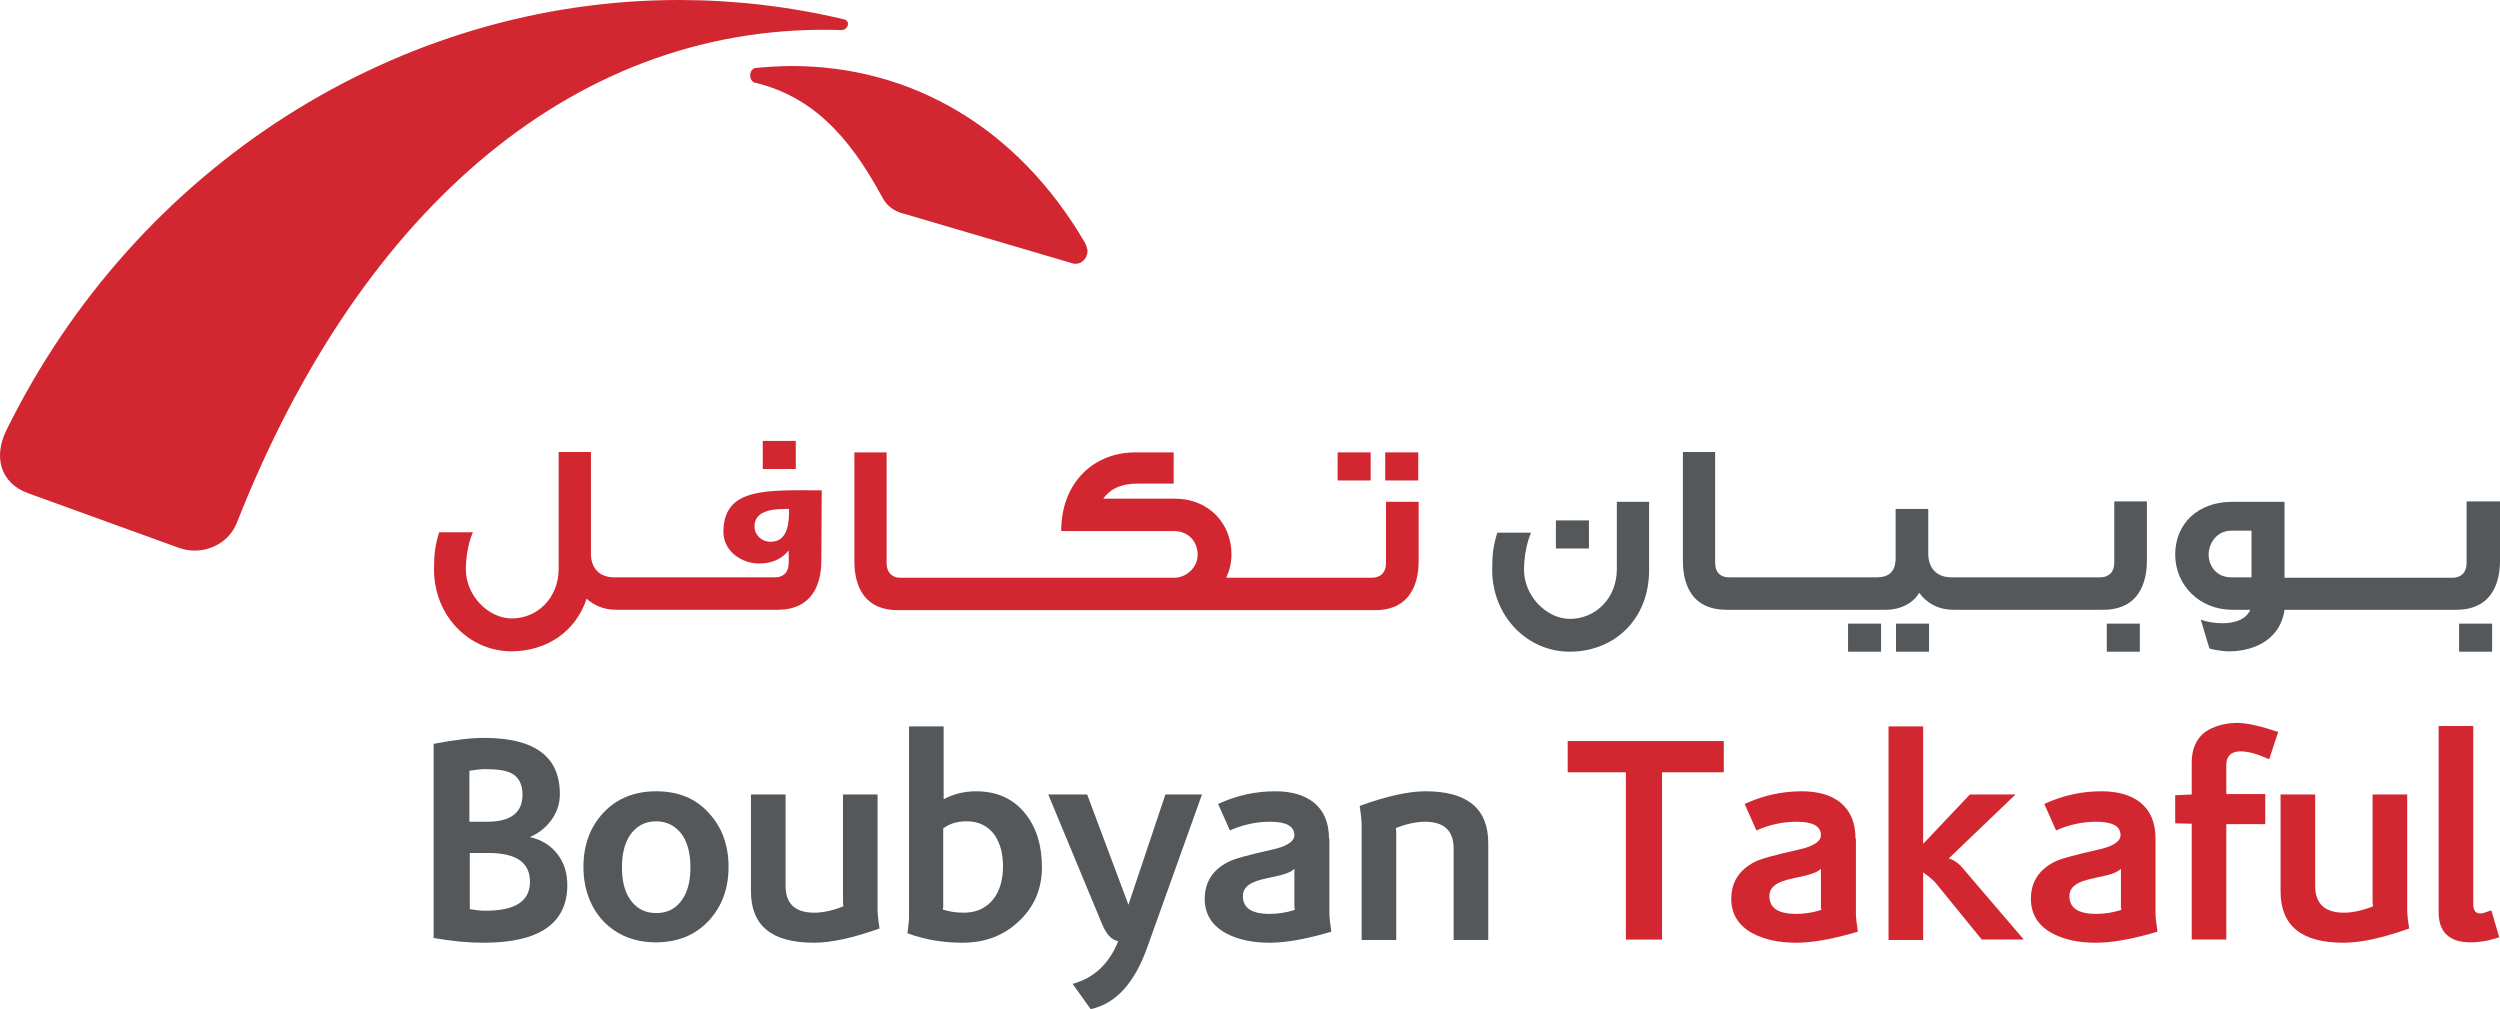<svg xmlns="http://www.w3.org/2000/svg" width="109" height="44" viewBox="0 0 109 44" fill="none"><path d="M23.124 36.5V36.483C23.501 36.328 23.81 36.069 24.05 35.741C24.29 35.397 24.41 35.035 24.41 34.621C24.41 32.983 23.312 32.172 21.101 32.172C20.535 32.172 19.798 32.259 18.906 32.431V40.897C19.301 40.965 19.678 41.017 20.038 41.052C20.398 41.086 20.741 41.103 21.084 41.103C23.518 41.103 24.735 40.259 24.735 38.586C24.735 38.069 24.598 37.621 24.307 37.241C24.015 36.862 23.621 36.621 23.124 36.5ZM20.483 33.603C20.604 33.586 20.724 33.569 20.844 33.552C20.964 33.535 21.066 33.535 21.169 33.535C21.666 33.535 22.044 33.586 22.284 33.707C22.627 33.879 22.781 34.207 22.781 34.655C22.781 35.431 22.267 35.828 21.238 35.828H20.466V33.603H20.483ZM21.186 39.707C21.084 39.707 20.964 39.707 20.844 39.69C20.724 39.672 20.604 39.655 20.483 39.638V37.19H21.289C22.507 37.19 23.107 37.603 23.107 38.448C23.107 39.293 22.455 39.707 21.186 39.707Z" fill="#54585A"></path><path d="M28.61 34.5C27.667 34.5 26.896 34.81 26.313 35.431C25.73 36.052 25.438 36.845 25.438 37.793C25.438 38.741 25.73 39.535 26.296 40.155C26.896 40.776 27.667 41.086 28.593 41.086C29.536 41.086 30.307 40.776 30.89 40.155C31.473 39.535 31.765 38.741 31.765 37.793C31.765 36.845 31.473 36.052 30.89 35.431C30.324 34.81 29.57 34.5 28.61 34.5ZM29.776 39.172C29.502 39.603 29.124 39.81 28.61 39.81C28.113 39.81 27.718 39.603 27.444 39.172C27.221 38.828 27.118 38.379 27.118 37.81C27.118 37.259 27.221 36.81 27.444 36.448C27.718 36.035 28.096 35.81 28.61 35.81C29.107 35.81 29.502 36.035 29.776 36.448C29.999 36.81 30.102 37.259 30.102 37.81C30.102 38.379 29.999 38.828 29.776 39.172Z" fill="#54585A"></path><path d="M38.262 39.586V34.638H36.754V39.241C36.754 39.259 36.754 39.293 36.754 39.345C36.754 39.379 36.771 39.448 36.771 39.517C36.291 39.707 35.862 39.793 35.502 39.793C34.662 39.793 34.251 39.397 34.251 38.621V34.638H32.742V38.862C32.742 40.362 33.651 41.103 35.485 41.103C36.239 41.103 37.182 40.897 38.348 40.483C38.314 40.276 38.297 40.103 38.279 39.965C38.262 39.81 38.262 39.69 38.262 39.586Z" fill="#54585A"></path><path d="M42.548 34.5C42.034 34.5 41.571 34.621 41.143 34.845V31.672H39.634V39.931C39.634 40.017 39.634 40.121 39.617 40.241C39.6 40.362 39.582 40.517 39.565 40.69C40.303 40.965 41.108 41.103 41.965 41.103C42.943 41.103 43.766 40.793 44.417 40.172C45.086 39.552 45.429 38.759 45.429 37.81C45.429 36.862 45.189 36.086 44.709 35.483C44.194 34.828 43.474 34.5 42.548 34.5ZM43.32 39.19C42.994 39.603 42.566 39.793 42.017 39.793C41.657 39.793 41.365 39.741 41.108 39.655C41.108 39.621 41.125 39.569 41.125 39.535C41.125 39.5 41.125 39.483 41.125 39.465V36.121C41.383 35.914 41.725 35.81 42.154 35.81C42.686 35.81 43.08 36.017 43.371 36.414C43.611 36.776 43.731 37.224 43.731 37.776C43.731 38.345 43.594 38.828 43.32 39.19Z" fill="#54585A"></path><path d="M49.2 39.448L47.4 34.638H45.703L48.052 40.293C48.24 40.741 48.463 40.983 48.755 41.035C48.36 42.017 47.709 42.638 46.766 42.897L47.555 44C48.652 43.759 49.458 42.862 50.006 41.345L52.407 34.638H50.812L49.2 39.448Z" fill="#54585A"></path><path d="M57.944 36.569C57.944 35.862 57.721 35.345 57.276 34.983C56.847 34.655 56.298 34.5 55.595 34.5C54.721 34.5 53.898 34.69 53.109 35.052L53.624 36.207C54.207 35.948 54.789 35.828 55.373 35.828C56.075 35.828 56.435 36.017 56.435 36.414C56.435 36.69 56.093 36.914 55.424 37.052C54.429 37.276 53.795 37.448 53.538 37.586C52.869 37.931 52.526 38.465 52.526 39.19C52.526 39.862 52.852 40.379 53.487 40.707C53.984 40.965 54.601 41.103 55.355 41.103C56.058 41.103 56.95 40.948 58.047 40.621C57.996 40.276 57.961 40 57.961 39.828V36.569H57.944ZM55.355 39.845C54.567 39.845 54.19 39.586 54.19 39.069C54.19 38.793 54.344 38.603 54.652 38.465C54.789 38.397 55.115 38.31 55.63 38.207C56.041 38.121 56.298 38.017 56.435 37.879V39.431C56.435 39.448 56.435 39.483 56.435 39.535C56.435 39.569 56.453 39.621 56.453 39.672C56.075 39.793 55.715 39.845 55.355 39.845Z" fill="#54585A"></path><path d="M62.145 34.5C61.424 34.5 60.464 34.707 59.281 35.138C59.316 35.345 59.333 35.517 59.35 35.672C59.367 35.828 59.367 35.948 59.367 36.035V40.983H60.876V36.379C60.876 36.345 60.876 36.31 60.876 36.259C60.876 36.224 60.859 36.172 60.859 36.103C61.339 35.914 61.767 35.828 62.127 35.828C62.967 35.828 63.379 36.224 63.379 37V40.983H64.888V36.759C64.888 35.241 63.962 34.5 62.145 34.5Z" fill="#54585A"></path><path d="M69.277 22.69H67.837V23.914H69.277V22.69Z" fill="#54585A"></path><path d="M70.494 24.81C70.494 26.121 69.534 26.983 68.454 26.983C67.425 26.983 66.448 25.983 66.448 24.845C66.448 23.862 66.756 23.224 66.756 23.224H65.282C65.111 23.793 65.059 24.138 65.059 24.845C65.059 26.862 66.585 28.414 68.436 28.414C70.374 28.414 71.9 27.017 71.9 24.862V21.879H70.494V24.81Z" fill="#54585A"></path><path d="M82.015 27.19H80.575V28.414H82.015V27.19Z" fill="#54585A"></path><path d="M84.106 27.19H82.666V28.414H84.106V27.19Z" fill="#54585A"></path><path d="M92.182 24.535C92.182 24.948 91.942 25.172 91.564 25.172H85.084C84.449 25.172 84.072 24.776 84.072 24.138V22.19H82.649V24.328C82.649 24.931 82.358 25.172 81.809 25.172H75.38C75.003 25.172 74.78 24.948 74.78 24.535V19.707H73.374V24.448C73.374 25.052 73.494 26.586 75.277 26.586H82.221C82.872 26.586 83.421 26.293 83.678 25.845C83.952 26.224 84.415 26.586 85.187 26.586H91.701C93.467 26.586 93.605 25.052 93.605 24.448V21.862H92.182V24.535Z" fill="#54585A"></path><path d="M93.296 27.19H91.856V28.414H93.296V27.19Z" fill="#54585A"></path><path d="M108.657 27.19H107.217V28.414H108.657V27.19Z" fill="#54585A"></path><path d="M107.543 24.552C107.543 24.965 107.303 25.19 106.926 25.19H99.605V21.879H97.325C95.799 21.879 94.839 22.862 94.839 24.172C94.839 25.535 95.919 26.586 97.325 26.586H98.114C97.856 27.172 97.085 27.172 96.862 27.172C96.519 27.172 96.193 27.104 95.953 27.017L96.331 28.276C96.519 28.328 96.811 28.379 97.068 28.397C98.079 28.431 99.399 28.017 99.605 26.586H107.097C108.863 26.586 109 25.052 109 24.448V21.862H107.543V24.552ZM98.165 25.172H97.273C96.656 25.172 96.296 24.69 96.296 24.172C96.296 23.69 96.656 23.138 97.273 23.138H98.165V25.172Z" fill="#54585A"></path><path d="M36.668 1.31C36.976 1.328 37.096 0.914 36.805 0.845C34.405 0.276 32.004 0 29.604 0C17.432 0 5.962 7.19 0.27 18.776C-0.279 19.897 -0.004 21.052 1.213 21.5L7.779 23.879C8.808 24.259 9.957 23.759 10.334 22.776C15.803 8.897 25.318 0.948 36.668 1.31Z" fill="#D22630"></path><path d="M47.314 10.603C44.365 5.534 39.702 2.879 34.525 2.879C33.993 2.879 33.462 2.914 32.913 2.966C32.844 2.983 32.776 3.052 32.742 3.121C32.724 3.172 32.707 3.224 32.707 3.293C32.707 3.431 32.793 3.569 32.896 3.603L32.999 3.621C35.313 4.224 36.925 5.741 38.468 8.603C38.536 8.724 38.759 9.172 39.445 9.328L46.766 11.483C46.817 11.5 46.851 11.5 46.903 11.5C47.194 11.5 47.417 11.241 47.417 10.914C47.4 10.81 47.366 10.707 47.314 10.603Z" fill="#D22630"></path><path d="M68.351 33.672H70.888V40.965H72.465V33.672H75.157V32.31H68.351V33.672Z" fill="#D22630"></path><path d="M80.9 36.569C80.9 35.862 80.677 35.345 80.232 34.983C79.82 34.655 79.254 34.5 78.552 34.5C77.677 34.5 76.854 34.69 76.066 35.052L76.58 36.207C77.163 35.948 77.746 35.828 78.329 35.828C79.031 35.828 79.392 36.017 79.392 36.414C79.392 36.69 79.049 36.914 78.38 37.052C77.386 37.276 76.751 37.448 76.494 37.586C75.826 37.931 75.483 38.465 75.483 39.19C75.483 39.862 75.808 40.379 76.443 40.707C76.94 40.965 77.557 41.103 78.311 41.103C79.014 41.103 79.906 40.948 81.003 40.621C80.952 40.276 80.917 40 80.917 39.828V36.569H80.9ZM78.311 39.845C77.523 39.845 77.146 39.586 77.146 39.069C77.146 38.793 77.3 38.603 77.609 38.465C77.746 38.397 78.072 38.31 78.586 38.207C78.98 38.121 79.254 38.017 79.392 37.879V39.431C79.392 39.448 79.392 39.483 79.392 39.535C79.392 39.569 79.409 39.621 79.409 39.672C79.031 39.793 78.671 39.845 78.311 39.845Z" fill="#D22630"></path><path d="M84.963 37.431L87.878 34.638H85.889L83.849 36.793V31.672H82.34V40.983H83.849V38.035C84.089 38.207 84.278 38.362 84.398 38.5L86.404 40.965H88.238L85.495 37.759C85.341 37.603 85.169 37.483 84.963 37.431Z" fill="#D22630"></path><path d="M93.981 36.569C93.981 35.862 93.759 35.345 93.313 34.983C92.884 34.655 92.336 34.5 91.616 34.5C90.741 34.5 89.918 34.69 89.13 35.052L89.644 36.207C90.227 35.948 90.81 35.828 91.393 35.828C92.096 35.828 92.456 36.017 92.456 36.414C92.456 36.69 92.113 36.914 91.444 37.052C90.45 37.276 89.815 37.448 89.558 37.586C88.89 37.931 88.547 38.465 88.547 39.19C88.547 39.862 88.872 40.379 89.507 40.707C90.004 40.965 90.621 41.103 91.376 41.103C92.079 41.103 92.97 40.948 94.067 40.621C94.016 40.276 93.981 40 93.981 39.828V36.569ZM91.393 39.845C90.604 39.845 90.227 39.586 90.227 39.069C90.227 38.793 90.381 38.603 90.69 38.465C90.827 38.397 91.153 38.31 91.667 38.207C92.079 38.121 92.336 38.017 92.473 37.879V39.431C92.473 39.448 92.473 39.483 92.473 39.535C92.473 39.569 92.49 39.621 92.49 39.672C92.113 39.793 91.753 39.845 91.393 39.845Z" fill="#D22630"></path><path d="M96.124 31.931C95.747 32.224 95.559 32.672 95.559 33.241V34.638L94.839 34.672V35.897L95.559 35.914V40.965H97.067V35.931H98.765V34.621H97.067V33.362C97.067 32.965 97.273 32.759 97.685 32.759C98.028 32.759 98.439 32.879 98.936 33.103L99.331 31.914C98.559 31.655 97.959 31.517 97.513 31.517C96.948 31.535 96.485 31.672 96.124 31.931Z" fill="#D22630"></path><path d="M104.954 39.586V34.638H103.445V39.241C103.445 39.259 103.445 39.293 103.445 39.345C103.445 39.379 103.462 39.448 103.462 39.517C102.982 39.707 102.554 39.793 102.194 39.793C101.354 39.793 100.942 39.397 100.942 38.621V34.638H99.433V38.862C99.433 40.362 100.342 41.103 102.177 41.103C102.931 41.103 103.874 40.897 105.04 40.483C105.005 40.276 104.988 40.103 104.971 39.965C104.954 39.81 104.954 39.69 104.954 39.586Z" fill="#D22630"></path><path d="M108.623 39.69C108.4 39.776 108.229 39.828 108.143 39.828C107.937 39.828 107.834 39.69 107.834 39.431V31.655H106.325V39.776C106.325 40.638 106.788 41.086 107.714 41.086C108.108 41.086 108.52 41.017 108.966 40.862L108.623 39.69Z" fill="#D22630"></path><path d="M33.907 26.586C35.673 26.586 35.81 25.052 35.81 24.448L35.828 21.379C33.513 21.379 31.593 21.224 31.541 23.121C31.507 24.052 32.364 24.569 33.084 24.569C33.633 24.569 34.062 24.397 34.387 24V24.535C34.387 24.948 34.165 25.172 33.787 25.172H26.775C26.141 25.172 25.764 24.776 25.764 24.138V19.707H24.358V24.793C24.358 26.103 23.398 26.965 22.318 26.965C21.289 26.965 20.312 25.965 20.312 24.828C20.312 23.845 20.62 23.207 20.62 23.207H19.146C18.975 23.776 18.923 24.138 18.923 24.828C18.923 26.845 20.449 28.397 22.301 28.397C23.826 28.397 25.112 27.535 25.575 26.103C25.867 26.362 26.278 26.586 26.861 26.586H33.907ZM33.599 23.621C33.205 23.621 32.896 23.328 32.896 22.948C32.896 22.172 33.907 22.19 34.405 22.19C34.405 22.759 34.37 23.621 33.599 23.621Z" fill="#D22630"></path><path d="M34.696 19.224H33.256V20.448H34.696V19.224Z" fill="#D22630"></path><path d="M59.761 19.724H58.321V20.948H59.761V19.724Z" fill="#D22630"></path><path d="M53.469 25.172C53.606 24.879 53.692 24.535 53.692 24.172C53.692 22.845 52.732 21.741 51.206 21.741H48.103C48.343 21.397 48.772 21.086 49.594 21.086H51.172V19.724H49.492C47.726 19.724 46.269 21 46.269 23.155H51.189C51.823 23.155 52.218 23.621 52.218 24.19C52.218 24.724 51.755 25.172 51.223 25.19H39.257C38.896 25.19 38.656 24.965 38.656 24.552V19.724H37.251V24.465C37.251 25.069 37.371 26.603 39.154 26.603H59.95C61.716 26.603 61.853 25.069 61.853 24.465V21.879H60.43V24.552C60.43 24.965 60.19 25.19 59.813 25.19H53.469V25.172Z" fill="#D22630"></path><path d="M61.836 19.724H60.395V20.948H61.836V19.724Z" fill="#D22630"></path></svg>